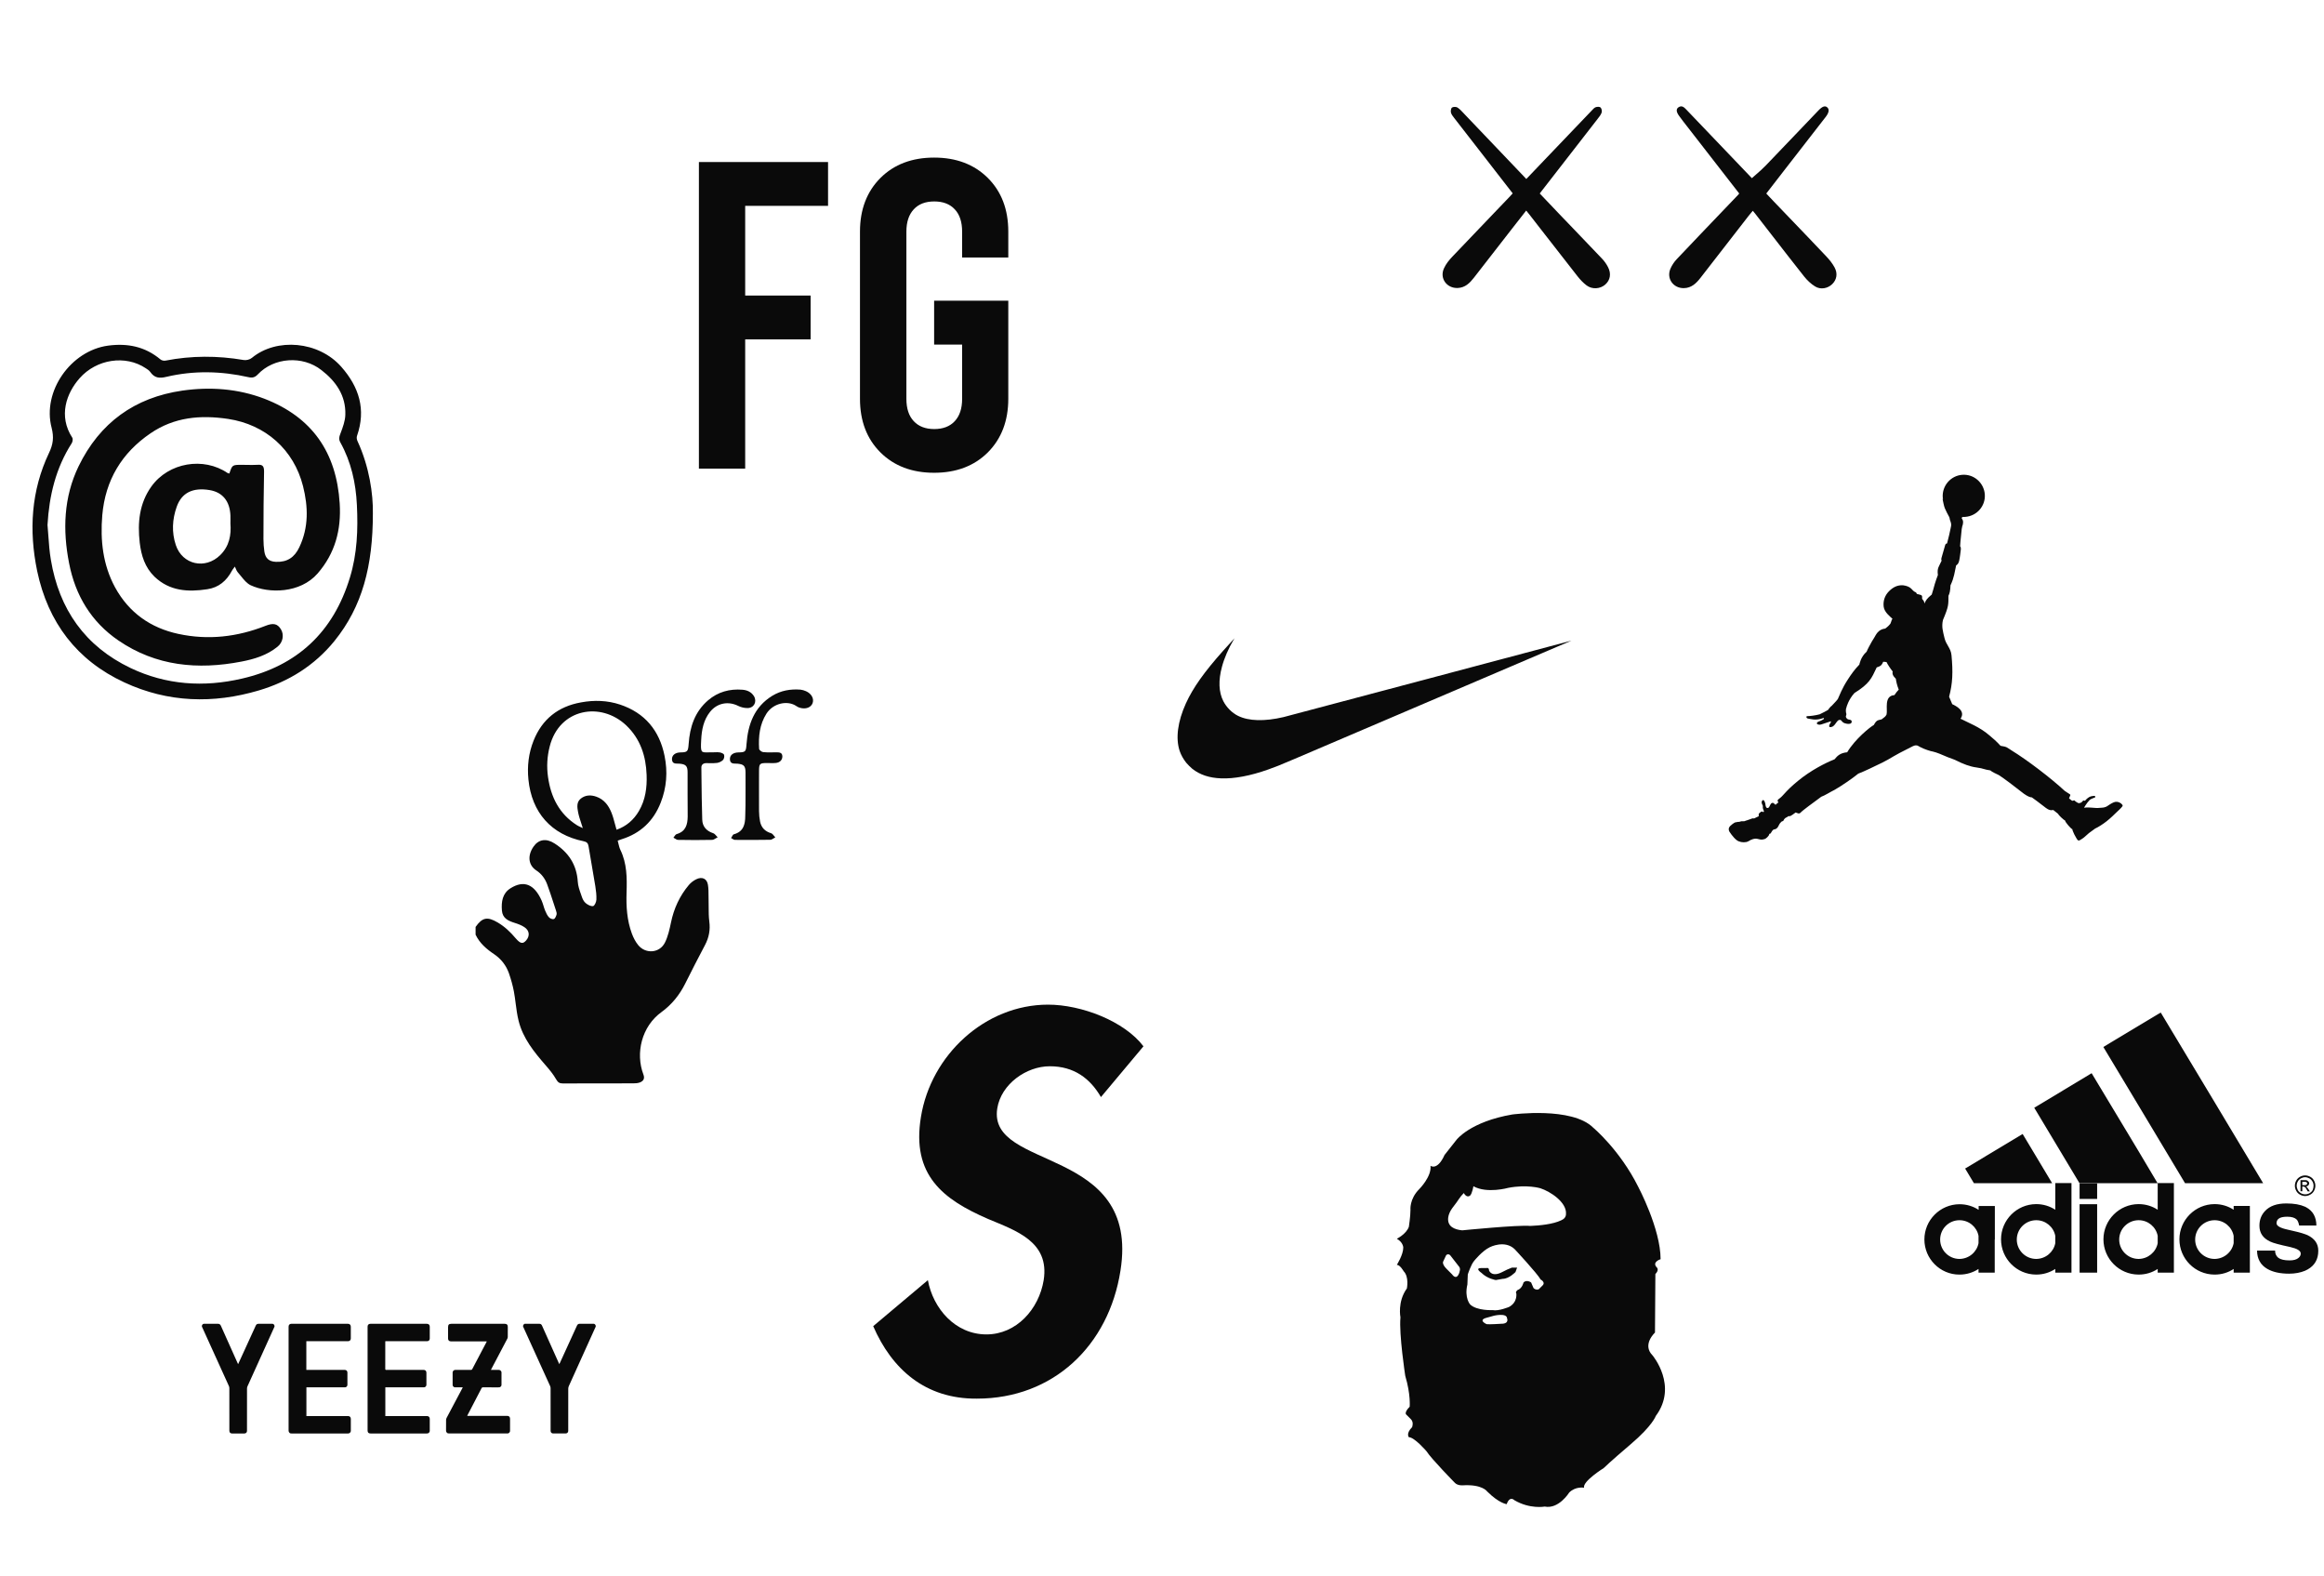 <?xml version="1.0" encoding="utf-8"?>
<svg xmlns="http://www.w3.org/2000/svg" width="236" height="160" viewBox="0 0 236 160" fill="none">
<path d="M123.997 79.025C122.807 78.983 121.829 78.657 121.071 78.048C120.923 77.932 120.576 77.586 120.46 77.439C120.155 77.05 119.945 76.672 119.797 76.251C119.366 74.959 119.587 73.268 120.429 71.408C121.155 69.822 122.271 68.246 124.218 66.061C124.512 65.735 125.365 64.8 125.365 64.8C125.365 64.8 125.323 64.884 125.26 64.978C124.755 65.829 124.323 66.817 124.091 67.689C123.713 69.076 123.755 70.263 124.228 71.188C124.555 71.818 125.102 72.375 125.723 72.679C126.807 73.215 128.407 73.257 130.343 72.805C130.48 72.774 137.111 71.019 145.078 68.897C153.056 66.775 159.582 65.041 159.582 65.041C159.582 65.041 141.058 72.953 131.438 77.06C129.912 77.712 129.512 77.869 128.796 78.121C126.965 78.773 125.323 79.078 123.997 79.025Z" fill="#0A0A0A"/>
<path fill-rule="evenodd" clip-rule="evenodd" d="M97.703 23.515V26.142H102.391V23.515C102.391 21.252 101.692 19.439 100.309 18.063C98.925 16.688 97.104 16 94.86 16C92.616 16 90.796 16.688 89.412 18.063C88.028 19.451 87.33 21.265 87.33 23.515V40.485C87.33 42.748 88.028 44.561 89.412 45.937C90.796 47.312 92.616 48 94.86 48C97.104 48 98.925 47.312 100.309 45.937C101.692 44.549 102.391 42.735 102.391 40.485V30.531H94.86V34.982H97.703V40.497C97.703 41.472 97.454 42.223 96.955 42.761C96.456 43.298 95.758 43.561 94.873 43.561C93.987 43.561 93.289 43.298 92.791 42.761C92.292 42.235 92.043 41.472 92.043 40.497V23.515C92.043 22.54 92.292 21.79 92.791 21.252C93.289 20.714 93.987 20.452 94.873 20.452C95.758 20.452 96.456 20.714 96.955 21.252C97.454 21.777 97.703 22.54 97.703 23.515ZM84.088 16.45H70.973V47.575H75.673V34.457H82.318V30.005H75.673V20.902H84.088V16.45Z" fill="#0A0A0A"/>
<path fill-rule="evenodd" clip-rule="evenodd" d="M168.062 135.294C168.062 135.294 166.719 136.515 167.818 137.614C167.818 137.614 170.423 140.707 168.143 143.76C168.143 143.76 167.818 144.737 165.619 146.609C163.421 148.482 162.852 149.052 162.852 149.052C162.852 149.052 160.694 150.395 160.857 151.046C160.857 151.046 160.002 150.883 159.351 151.535C159.351 151.535 158.293 153.244 156.868 152.959C156.868 152.959 155.362 153.244 153.775 152.308C153.775 152.308 153.327 151.819 153.001 152.715C153.001 152.715 152.228 152.634 151.007 151.412C151.007 151.412 150.518 150.68 148.524 150.802C148.524 150.802 148.035 150.843 147.75 150.558C147.75 150.558 145.349 148.115 144.86 147.342C144.86 147.342 143.639 145.917 143.069 145.917C143.069 145.917 142.744 145.551 143.395 144.9C143.395 144.9 143.599 144.411 143.273 144.086L142.784 143.597C142.784 143.597 142.581 143.394 143.151 142.824C143.151 142.824 143.273 141.603 142.703 139.69C142.703 139.69 142.052 135.456 142.215 133.747C142.215 133.747 141.889 132.159 142.866 130.816C142.866 130.816 143.11 129.636 142.54 129.066C142.54 129.066 142.174 128.415 141.848 128.415C141.848 128.415 142.5 127.397 142.5 126.664C142.5 126.664 142.5 126.135 141.848 125.769C141.848 125.769 142.825 125.28 143.069 124.548C143.069 124.548 143.232 123.489 143.232 122.838C143.232 122.838 143.11 121.739 144.128 120.722C144.128 120.722 145.39 119.46 145.267 118.361C145.267 118.361 145.959 118.89 146.692 117.262L147.913 115.715C147.913 115.715 149.297 113.883 153.571 113.151C153.571 113.151 159.636 112.337 161.793 114.494C161.793 114.494 164.48 116.733 166.352 120.477C166.352 120.477 168.632 124.751 168.632 127.845C168.632 127.845 167.695 128.13 168.265 128.7C168.265 128.7 168.509 128.944 168.102 129.351L168.062 135.294ZM147.465 129.392C147.465 129.392 147.832 129.961 148.117 129.392C148.32 128.984 148.239 129.107 148.157 129.229C148.239 129.107 148.361 128.781 148.117 128.537L147.262 127.438C147.262 127.438 147.058 127.234 146.855 127.438L146.57 128.048C146.57 128.048 146.366 128.293 146.896 128.822L147.465 129.392ZM150.966 134.439C151.21 134.48 152.472 134.398 152.472 134.398C153.286 134.398 153.042 133.828 153.042 133.869C153.042 133.258 151.699 133.584 151.699 133.584L150.966 133.788C150.03 134.032 150.966 134.439 150.966 134.439ZM156.258 130.898L156.665 130.491C156.95 130.206 156.502 129.921 156.461 129.921C156.095 129.269 153.815 126.827 153.815 126.827C152.798 125.85 151.292 126.624 151.292 126.624C150.518 126.99 149.704 128.008 149.704 128.008C149.379 128.374 149.053 129.392 149.053 129.392L149.012 130.409C148.687 131.793 149.297 132.444 149.297 132.444C149.989 133.096 151.577 133.014 151.577 133.014C152.187 133.136 153.245 132.689 153.245 132.689C154.141 132.2 153.978 131.305 153.978 131.305C153.856 131.183 154.1 130.979 154.1 130.979C154.589 130.816 154.711 130.206 154.711 130.206C155.036 129.88 155.484 130.206 155.484 130.206L155.728 130.775C155.973 131.02 156.258 130.898 156.258 130.898ZM155.403 124.466C156.339 124.426 157.682 124.304 158.537 123.896C158.822 123.774 159.025 123.571 159.025 123.245C159.107 122.065 157.438 120.966 156.42 120.64C156.42 120.64 155.077 120.233 153.164 120.599C153.164 120.599 151.007 121.21 149.623 120.437C149.623 120.437 149.501 121.169 149.297 121.373C149.297 121.373 148.972 121.698 148.646 121.129C148.442 121.332 148.28 121.536 148.117 121.78C147.987 121.988 147.84 122.179 147.698 122.364C147.618 122.469 147.539 122.572 147.465 122.675C147.262 122.96 147.099 123.286 147.058 123.652C146.977 124.548 147.71 124.833 148.483 124.914C148.483 124.914 154.182 124.344 155.403 124.466ZM152.553 129.147L153.042 128.903L153.53 128.7H154.06L153.897 129.147C153.897 129.147 153.245 129.839 152.594 129.839L151.902 129.961C151.902 129.961 151.047 129.839 150.437 129.229C150.437 129.229 149.704 128.74 150.437 128.74H150.966C150.966 128.74 151.21 128.659 151.21 128.985C151.21 128.985 151.454 129.717 152.553 129.147Z" fill="#0A0A0A"/>
<path d="M197.316 50.747C197.305 50.67 197.294 50.583 197.283 50.495C197.207 49.312 198.094 48.294 199.266 48.206C200.449 48.118 201.467 49.017 201.555 50.189C201.643 51.371 200.745 52.39 199.573 52.478C199.496 52.489 199.419 52.489 199.354 52.478C199.31 52.489 199.277 52.5 199.233 52.532C199.113 52.719 199.54 52.686 199.244 53.518C199.244 53.518 199.244 53.606 199.211 53.705C199.189 54.022 199.069 54.964 199.047 55.468C199.113 55.545 199.124 55.577 199.124 55.753C199.091 55.994 199.036 56.574 198.948 56.947C198.872 57.264 198.74 57.33 198.642 57.407C198.488 58.075 198.455 58.622 198.072 59.422C198.039 60.035 197.995 60.2 197.864 60.495C197.853 61.394 197.908 61.525 197.305 62.949C197.152 63.617 197.294 64.077 197.459 64.767C197.623 65.479 198.094 65.775 198.171 66.508C198.335 68.228 198.291 69.389 197.93 70.736L198.247 71.492C198.642 71.678 199.638 72.171 199.091 72.971C199.868 73.376 201.029 73.803 201.993 74.636C202.377 74.953 202.793 75.315 203.154 75.72C203.855 75.829 203.779 75.884 204.293 76.202C205.816 77.133 208.258 78.984 209.671 80.298C209.912 80.441 210.011 80.539 210.208 80.649C210.241 80.704 210.252 80.725 210.241 80.736C210.175 80.912 210.175 80.912 210.109 81.054C210.186 81.142 210.328 81.218 210.416 81.295C210.493 81.317 210.493 81.284 210.635 81.251C210.81 81.415 211.029 81.547 211.117 81.547C211.358 81.481 211.314 81.536 211.522 81.306C211.599 81.229 211.719 81.306 211.719 81.306C211.796 81.218 211.96 81.032 212.179 80.912C212.355 80.813 212.683 80.802 212.683 80.802C212.793 80.802 212.771 80.923 212.76 80.956C212.629 81.021 212.366 81.087 212.212 81.207C211.884 81.547 211.632 82.007 211.632 82.007C212.289 81.919 212.694 82.084 213.242 82.018C213.538 81.996 213.757 82.018 214.074 81.788C214.074 81.788 214.381 81.569 214.644 81.459C214.907 81.35 215.159 81.404 215.389 81.569C215.553 81.755 215.652 81.755 215.4 82.018C215.312 82.117 215.181 82.237 215.016 82.39C214.721 82.675 214.337 83.058 213.932 83.376C213.527 83.694 213.056 83.989 212.76 84.121C212.026 84.647 212.201 84.515 211.621 85.03C211.544 85.096 211.358 85.216 211.259 85.271C211.029 85.424 210.964 85.293 210.81 85.019C210.81 85.019 210.745 84.92 210.635 84.701C210.515 84.46 210.416 84.187 210.46 84.198C210.328 84.176 209.704 83.464 209.704 83.299C209.573 83.266 209.014 82.73 209.003 82.631L208.51 82.237C207.952 82.358 207.82 82.007 206.331 80.956C206.166 80.956 205.903 80.857 205.52 80.583C204.852 80.046 203.242 78.831 202.968 78.688C202.672 78.535 202.322 78.403 202.114 78.217C201.796 78.162 201.621 78.13 201.457 78.075C201.292 78.031 201.139 77.976 200.723 77.921C200.044 77.834 199.343 77.56 198.674 77.221C198.357 77.067 198.083 76.99 197.809 76.881C197.196 76.618 196.67 76.388 196.265 76.3C196.111 76.29 195.378 76.059 194.983 75.84C194.852 75.775 194.775 75.709 194.688 75.687C194.479 75.643 194.359 75.72 194.26 75.753C193.768 76.016 193.297 76.235 192.869 76.465C192.475 76.673 192.103 76.903 191.719 77.122C191.369 77.33 190.964 77.516 190.547 77.713C190.547 77.713 189.354 78.305 188.707 78.546C188.149 79.006 186.988 79.805 186.287 80.2C185.936 80.364 185.268 80.791 184.95 80.89C184.775 81.032 184.14 81.481 183.647 81.854C183.264 82.138 182.979 82.379 182.979 82.379C182.76 82.576 182.771 82.675 182.344 82.489C182.223 82.588 182.135 82.642 182.059 82.697C181.752 82.916 181.73 82.861 181.61 82.861C181.402 83.047 181.369 82.949 181.183 83.168C181.062 83.354 181.183 83.31 180.931 83.409C180.876 83.431 180.854 83.497 180.81 83.529C180.602 83.705 180.602 84.187 180.109 84.219C179.824 84.428 179.89 84.668 179.671 84.658C179.682 84.866 179.277 85.183 179.211 85.183C178.576 85.402 178.532 84.931 177.776 85.282C177.678 85.326 177.535 85.446 177.338 85.49C176.999 85.556 176.604 85.49 176.352 85.293C175.969 84.997 175.608 84.417 175.608 84.417C175.487 84.121 175.553 83.946 175.936 83.661C176.1 83.562 176.122 83.486 176.396 83.464C176.528 83.409 176.495 83.486 176.736 83.409C176.878 83.354 176.878 83.398 177.152 83.376C177.218 83.332 177.305 83.321 177.426 83.278C177.645 83.201 177.864 83.124 177.864 83.124C177.864 83.124 177.919 83.069 178.138 83.091C178.313 83.015 178.499 82.905 178.598 82.872C178.576 82.588 178.609 82.598 178.74 82.489C178.904 82.347 178.937 82.368 179.058 82.456C179.112 82.423 179.134 82.412 179.123 82.368C179.102 82.215 178.981 82.149 179.014 81.821C178.959 81.689 178.872 81.525 178.893 81.426C178.915 81.317 178.948 81.273 179.014 81.24C179.08 81.207 179.102 81.251 179.145 81.295C179.211 81.372 179.266 81.591 179.266 81.591C179.288 81.843 179.364 82.171 179.616 81.985C179.759 81.832 179.792 81.437 180.087 81.525L180.306 81.711C180.493 81.536 180.493 81.536 180.602 81.47C180.602 81.47 180.427 81.295 180.58 81.164C180.679 81.076 180.81 81.01 181.029 80.769C181.632 80.101 181.938 79.816 182.585 79.28C183.877 78.217 185.356 77.462 186.298 77.089C186.604 76.706 186.9 76.443 187.579 76.377C188.39 75.019 189.934 73.792 190.285 73.606C190.569 73.08 190.701 73.135 191.073 73.037C191.369 72.796 191.446 72.796 191.577 72.544C191.708 72.029 191.281 70.649 192.377 70.572C192.607 70.243 192.552 70.32 192.815 70.013C192.639 69.575 192.563 69.214 192.519 68.907C192.508 68.874 192.081 68.568 192.201 68.173C192.015 67.954 191.676 67.451 191.577 67.221C191.533 67.221 191.489 67.198 191.435 67.198C191.38 67.188 191.314 67.188 191.237 67.188C191.062 67.626 190.876 67.659 190.58 67.757C190.033 68.918 189.846 69.4 188.313 70.364C187.7 71.043 187.502 71.81 187.513 71.799C187.404 72.029 187.448 72.335 187.502 72.511C187.426 72.763 187.448 72.785 187.448 72.785C187.481 72.883 187.568 73.004 187.678 73.037C187.864 73.08 188.05 73.08 188.039 73.288C188.017 73.54 187.678 73.507 187.513 73.475C186.9 73.376 187.097 72.982 186.703 73.113C186.407 73.31 186.287 73.891 185.794 73.814C185.728 73.77 185.75 73.639 185.794 73.551C185.86 73.409 185.98 73.288 185.914 73.234C185.597 73.332 184.95 73.551 184.95 73.551C184.655 73.639 184.315 73.486 184.611 73.288C184.753 73.234 184.95 73.168 185.191 73.015C185.191 73.015 185.312 72.839 185.082 72.927C184.819 73.025 184.436 73.08 184.162 73.047C184.162 73.047 183.592 72.971 183.516 72.927C183.439 72.883 183.373 72.708 183.548 72.708C183.778 72.708 184.348 72.642 184.786 72.522C184.994 72.434 185.399 72.204 185.629 72.084C185.629 72.084 185.881 71.722 186.013 71.656C186.243 71.394 186.429 71.24 186.626 70.977C186.823 70.572 187.021 69.937 187.678 68.94C187.973 68.48 188.346 67.954 188.817 67.472C188.817 67.472 188.937 66.706 189.551 66.169C189.682 65.851 189.89 65.479 190.087 65.128C190.164 64.997 190.241 64.876 190.317 64.756C190.504 64.46 190.701 63.902 191.446 63.814C191.446 63.814 191.763 63.584 191.884 63.42C192.07 63.255 192.026 63.004 192.179 62.828C191.949 62.598 191.347 62.171 191.281 61.569C191.216 60.933 191.446 60.408 191.829 60.024C192.256 59.597 192.705 59.389 193.253 59.422C193.932 59.52 194.063 59.751 194.282 59.97C194.49 60.178 194.567 60.046 194.655 60.298C195.224 60.452 195.191 60.386 195.191 60.802C195.279 60.922 195.421 61.032 195.421 61.273C195.619 60.879 195.651 60.802 196.166 60.364C196.287 60.002 196.374 59.652 196.473 59.301C196.572 58.973 196.692 58.633 196.791 58.381C196.692 57.658 196.9 57.538 197.174 56.914C197.119 56.826 197.13 56.804 197.152 56.662C197.262 56.246 197.426 55.687 197.535 55.325C197.535 55.325 197.568 55.183 197.722 55.172C197.853 54.712 198.039 53.869 198.072 53.694C198.204 53.212 198.116 53.058 198.017 52.795C197.984 52.708 197.995 52.587 197.941 52.489C197.776 52.215 197.612 51.853 197.492 51.591C197.415 51.426 197.294 50.802 197.294 50.802C197.229 50.43 197.316 50.747 197.316 50.747Z" fill="#0A0A0A"/>
<path fill-rule="evenodd" clip-rule="evenodd" d="M75.71 79.898C75.709 80.148 75.708 80.398 75.708 80.65V80.65C75.708 81.384 75.708 82.119 75.679 82.843C75.679 83.704 75.493 84.439 74.523 84.703C74.444 84.723 74.387 84.828 74.328 84.936C74.3 84.988 74.271 85.04 74.24 85.085C74.282 85.106 74.323 85.132 74.364 85.157C74.456 85.215 74.546 85.271 74.641 85.271C75.835 85.281 77.03 85.281 78.214 85.261C78.335 85.261 78.451 85.188 78.569 85.113C78.623 85.079 78.678 85.044 78.733 85.016C78.694 84.974 78.655 84.926 78.616 84.877C78.52 84.755 78.421 84.63 78.302 84.595C77.686 84.409 77.314 84.028 77.186 83.421C77.118 83.068 77.079 82.706 77.079 82.353C77.072 81.46 77.074 80.57 77.076 79.679C77.078 79.234 77.079 78.787 77.079 78.34C77.079 77.517 77.127 77.468 77.93 77.468C78.018 77.468 78.107 77.471 78.196 77.474C78.404 77.48 78.612 77.486 78.811 77.459C79.193 77.41 79.457 77.165 79.448 76.773C79.429 76.38 79.106 76.381 78.82 76.382C78.808 76.382 78.795 76.382 78.782 76.382C78.664 76.382 78.547 76.384 78.43 76.386C78.121 76.392 77.815 76.398 77.509 76.362C77.353 76.352 77.098 76.156 77.088 76.029C77.01 74.776 77.137 73.552 77.832 72.456C78.518 71.379 79.996 71.076 80.877 71.692C80.985 71.771 81.102 71.82 81.23 71.859C81.827 72.035 82.365 71.829 82.522 71.379C82.678 70.929 82.404 70.42 81.846 70.175C81.67 70.097 81.474 70.038 81.288 70.018C80.27 69.94 79.301 70.106 78.42 70.645C76.589 71.771 75.953 73.552 75.806 75.569C75.757 76.303 75.708 76.382 74.984 76.391C74.465 76.401 74.122 76.646 74.122 77.057C74.122 77.52 74.431 77.525 74.727 77.53C74.788 77.531 74.848 77.532 74.905 77.537C75.522 77.596 75.698 77.762 75.708 78.398C75.715 78.901 75.712 79.398 75.71 79.898ZM69.824 80.66V78.408C69.824 77.781 69.648 77.595 69.031 77.537C68.972 77.531 68.908 77.531 68.845 77.53C68.551 77.528 68.246 77.525 68.238 77.067C68.238 76.665 68.581 76.401 69.09 76.391C69.824 76.382 69.873 76.293 69.932 75.53C70.049 73.817 70.549 72.27 71.9 71.105C72.908 70.243 74.093 69.92 75.404 70.028C75.874 70.067 76.295 70.253 76.56 70.674C76.902 71.242 76.569 71.888 75.904 71.888C75.59 71.888 75.248 71.81 74.974 71.673C73.956 71.163 72.839 71.369 72.115 72.26C71.439 73.102 71.254 74.11 71.204 75.138C71.138 76.405 71.177 76.404 71.925 76.386C72.062 76.382 72.222 76.379 72.409 76.382C72.476 76.382 72.544 76.379 72.612 76.376C72.773 76.37 72.936 76.364 73.094 76.391C73.251 76.421 73.486 76.509 73.525 76.626C73.583 76.773 73.534 77.037 73.427 77.155C73.27 77.311 73.025 77.429 72.81 77.458C72.554 77.494 72.293 77.488 72.03 77.482C71.931 77.48 71.832 77.478 71.733 77.478C71.42 77.478 71.214 77.635 71.224 77.938C71.227 78.228 71.23 78.517 71.233 78.806L71.233 78.812L71.233 78.813C71.248 80.281 71.263 81.744 71.312 83.215C71.332 83.92 71.743 84.37 72.428 84.595C72.548 84.635 72.645 84.747 72.741 84.858C72.786 84.91 72.831 84.962 72.879 85.006C72.817 85.036 72.755 85.074 72.693 85.112C72.569 85.188 72.445 85.264 72.321 85.271C71.165 85.3 70.01 85.29 68.855 85.271C68.748 85.271 68.641 85.202 68.535 85.134C68.485 85.102 68.435 85.07 68.385 85.046C68.417 85.007 68.448 84.963 68.478 84.919C68.55 84.815 68.622 84.711 68.718 84.683C69.638 84.419 69.824 83.714 69.834 82.901C69.834 82.531 69.832 82.16 69.829 81.788V81.788L69.829 81.787C69.827 81.413 69.824 81.038 69.824 80.66ZM48.296 94.111C48.982 93.132 49.5 93.044 50.548 93.661C51.263 94.082 51.84 94.64 52.369 95.266C52.858 95.834 53.103 95.854 53.436 95.472C53.828 95.012 53.769 94.473 53.25 94.131C52.956 93.935 52.614 93.808 52.271 93.7C51.615 93.494 51.028 93.24 50.969 92.437C50.9 91.556 51.018 90.704 51.84 90.185C53.191 89.334 54.248 89.764 54.992 91.409C55.075 91.59 55.133 91.778 55.191 91.966C55.243 92.135 55.295 92.304 55.365 92.466C55.462 92.701 55.58 92.956 55.756 93.142C55.864 93.259 56.128 93.357 56.246 93.308C56.383 93.249 56.471 93.015 56.52 92.848C56.549 92.721 56.5 92.555 56.451 92.417C56.366 92.16 56.282 91.903 56.198 91.645C55.993 91.019 55.789 90.391 55.56 89.774C55.345 89.206 55.002 88.727 54.464 88.374C53.642 87.836 53.553 86.867 54.17 85.966C54.689 85.212 55.462 85.085 56.314 85.633C57.734 86.543 58.566 87.797 58.673 89.52C58.698 89.944 58.845 90.362 58.99 90.773L58.99 90.773C59.019 90.855 59.047 90.936 59.075 91.017C59.153 91.262 59.281 91.526 59.467 91.683C59.672 91.859 59.985 92.026 60.22 91.996C60.377 91.977 60.553 91.576 60.563 91.341C60.583 90.89 60.524 90.43 60.455 89.98C60.348 89.304 60.23 88.631 60.113 87.958L60.113 87.958C59.995 87.285 59.878 86.612 59.77 85.936C59.721 85.614 59.594 85.476 59.261 85.408C55.981 84.742 53.994 82.49 53.661 79.142C53.524 77.782 53.681 76.47 54.18 75.207C55.051 73.014 56.686 71.722 59.006 71.311C60.338 71.066 61.679 71.105 62.971 71.536C65.487 72.378 66.966 74.169 67.484 76.734C67.817 78.349 67.7 79.955 67.093 81.492C66.368 83.352 65.047 84.605 63.138 85.202C63.069 85.225 62.998 85.251 62.917 85.281L62.917 85.281L62.917 85.281C62.859 85.302 62.796 85.325 62.727 85.349C62.752 85.444 62.775 85.54 62.797 85.635L62.797 85.635C62.851 85.864 62.904 86.088 63.001 86.289C63.666 87.659 63.676 89.118 63.627 90.597C63.578 92.016 63.666 93.436 64.166 94.787C64.322 95.207 64.538 95.629 64.822 95.971C65.585 96.882 66.995 96.764 67.524 95.697C67.837 95.07 67.993 94.346 68.14 93.651C68.434 92.231 69.021 90.959 69.951 89.853C70.157 89.608 70.431 89.402 70.715 89.265C71.302 88.981 71.792 89.206 71.89 89.833C71.95 90.201 71.951 90.579 71.951 90.959V90.96C71.952 91.135 71.952 91.311 71.958 91.487C71.965 91.704 71.965 91.92 71.965 92.136V92.136C71.966 92.604 71.967 93.071 72.027 93.533C72.144 94.395 71.998 95.178 71.596 95.942C70.911 97.234 70.245 98.536 69.589 99.848C69.012 101.013 68.209 102.002 67.171 102.755C65.164 104.204 64.508 106.926 65.34 109.099C65.497 109.52 65.331 109.765 64.968 109.902C64.773 109.971 64.557 109.99 64.342 109.99C63.143 109.995 61.944 109.995 60.744 109.995C59.545 109.995 58.346 109.995 57.146 110C56.813 110 56.657 109.892 56.481 109.589C56.187 109.07 55.795 108.6 55.404 108.15C54.229 106.799 53.103 105.418 52.663 103.637C52.519 103.061 52.443 102.472 52.366 101.884C52.313 101.471 52.26 101.058 52.183 100.651C52.065 100.034 51.889 99.417 51.684 98.82C51.4 98.017 50.9 97.371 50.186 96.882C49.412 96.363 48.708 95.766 48.296 94.894V94.111ZM62.609 84.243C63.608 83.89 64.352 83.244 64.88 82.344C65.546 81.208 65.712 79.955 65.663 78.672C65.595 76.754 65.027 75.021 63.608 73.66C61.013 71.193 56.804 71.927 55.825 75.775C55.56 76.793 55.502 77.831 55.648 78.868C55.932 80.914 56.784 82.628 58.576 83.773C58.682 83.842 58.797 83.895 58.932 83.957C59.008 83.992 59.091 84.031 59.183 84.076C59.126 83.893 59.069 83.719 59.014 83.552L59.014 83.552C58.887 83.166 58.771 82.813 58.703 82.451C58.615 81.981 58.527 81.443 58.977 81.081C59.447 80.709 59.995 80.689 60.553 80.885C61.336 81.159 61.797 81.766 62.09 82.5C62.236 82.858 62.337 83.238 62.445 83.644L62.445 83.644C62.496 83.838 62.549 84.037 62.609 84.243Z" fill="#0A0A0A"/>
<path d="M111.8 111.383C110.699 109.489 109.069 108.255 106.602 108.255C104.223 108.255 101.668 110.062 101.272 112.529C100.259 118.916 115.809 116.273 113.783 129.004C112.593 136.625 106.955 142 99.201 142C93.959 142.044 90.567 139.004 88.673 134.643L94.224 129.973C94.752 132.837 96.999 135.48 100.171 135.48C103.21 135.48 105.501 132.925 105.985 129.973C106.602 126.053 103.166 124.951 100.347 123.762C95.765 121.78 92.549 119.313 93.519 113.41C94.532 107.11 100.038 102 106.426 102C109.818 102 114.179 103.674 116.117 106.229L111.8 111.383Z" fill="#0A0A0A"/>
<path fill-rule="evenodd" clip-rule="evenodd" d="M229.82 120.126L224.883 111.886L219.42 102.8L217.169 104.148L213.592 106.297L217.169 112.251L221.889 120.126H224.883H229.82ZM234.94 120.389C234.94 120.229 234.906 120.091 234.826 119.954C234.746 119.817 234.643 119.703 234.506 119.634C234.369 119.566 234.22 119.52 234.083 119.52C233.935 119.52 233.798 119.566 233.66 119.634C233.523 119.714 233.409 119.817 233.34 119.954C233.26 120.091 233.226 120.24 233.226 120.389C233.226 120.537 233.272 120.686 233.34 120.823C233.409 120.96 233.523 121.063 233.66 121.143C233.798 121.223 233.946 121.257 234.095 121.257C234.243 121.257 234.392 121.223 234.529 121.143C234.666 121.063 234.78 120.96 234.849 120.823C234.906 120.686 234.94 120.549 234.94 120.389ZM235.123 120.389C235.123 120.56 235.078 120.743 234.986 120.903C234.895 121.074 234.769 121.2 234.598 121.291C234.426 121.383 234.266 121.429 234.083 121.429C233.9 121.429 233.729 121.383 233.569 121.291C233.398 121.2 233.272 121.074 233.18 120.903C233.089 120.731 233.043 120.56 233.043 120.389C233.043 120.206 233.089 120.023 233.18 119.863C233.272 119.691 233.409 119.566 233.569 119.474C233.74 119.383 233.9 119.337 234.083 119.337C234.255 119.337 234.426 119.383 234.598 119.474C234.769 119.566 234.895 119.691 234.986 119.863C235.078 120.034 235.123 120.206 235.123 120.389ZM234.266 120.068C234.289 120.091 234.289 120.125 234.289 120.16C234.289 120.217 234.266 120.251 234.232 120.274C234.209 120.297 234.152 120.32 234.072 120.32H234.015H233.798V119.988H234.003H234.072C234.094 119.993 234.112 119.995 234.128 119.998C234.153 120.001 234.172 120.004 234.186 120.011C234.22 120.023 234.243 120.034 234.266 120.068ZM234.495 120.137C234.495 120.08 234.472 120.023 234.438 119.977C234.4 119.939 234.362 119.909 234.317 119.874L234.317 119.874L234.289 119.851C234.243 119.828 234.163 119.817 234.072 119.817H234.003H233.615V120.948H233.798V120.468H233.9L234.049 120.514L234.072 120.537C234.125 120.579 234.168 120.652 234.23 120.754L234.243 120.777L234.346 120.96H234.563L234.426 120.743L234.255 120.514C234.232 120.491 234.209 120.48 234.163 120.457C234.266 120.445 234.346 120.411 234.403 120.354C234.46 120.297 234.495 120.217 234.495 120.137ZM234.072 124.423H235.226C235.226 124 235.135 123.634 234.963 123.314C234.792 123.006 234.529 122.754 234.186 122.571C234.164 122.557 234.142 122.547 234.116 122.535C234.103 122.529 234.088 122.522 234.072 122.514C233.592 122.297 232.963 122.183 232.174 122.183C231.214 122.183 230.494 122.434 230.014 122.949C229.626 123.36 229.443 123.851 229.443 124.446C229.443 125.189 229.809 125.714 230.54 126.057C230.814 126.194 231.489 126.377 232.563 126.606C233.272 126.766 233.637 126.983 233.637 127.269C233.637 127.44 233.569 127.577 233.409 127.714C233.214 127.886 232.906 127.966 232.506 127.966C231.969 127.966 231.592 127.874 231.363 127.703C231.146 127.531 231.032 127.28 231.032 126.971H229.203C229.203 127.383 229.294 127.749 229.466 128.057C229.637 128.377 229.9 128.629 230.254 128.834C230.814 129.154 231.546 129.314 232.46 129.314C233.066 129.314 233.603 129.211 234.072 129.017C234.14 128.987 234.199 128.956 234.257 128.926C234.286 128.91 234.315 128.895 234.346 128.88C235.055 128.48 235.42 127.851 235.42 126.983C235.42 126.274 235.055 125.749 234.312 125.394C234.254 125.371 234.163 125.337 234.072 125.303C233.706 125.166 233.112 125.017 232.277 124.834C231.546 124.674 231.18 124.457 231.18 124.194C231.18 124.011 231.249 123.851 231.374 123.749C231.546 123.6 231.843 123.531 232.277 123.531C232.723 123.531 233.043 123.634 233.226 123.817C233.34 123.931 233.42 124.137 233.477 124.423H234.072ZM228.472 125.84V129.211H226.826V128.834C226.277 129.2 225.614 129.406 224.894 129.406H224.872C222.906 129.394 221.317 127.794 221.317 125.828C221.317 123.863 222.917 122.263 224.872 122.251H224.894C225.603 122.251 226.266 122.457 226.826 122.823V122.434H228.472V125.84ZM226.826 126.217V125.474C226.654 124.571 225.854 123.886 224.894 123.886H224.872C223.797 123.897 222.917 124.766 222.917 125.851C222.917 126.926 223.786 127.806 224.872 127.817H224.894C225.854 127.806 226.654 127.12 226.826 126.217ZM220.757 129.211V125.84V120.114H219.112V122.823C218.552 122.457 217.889 122.251 217.18 122.251H217.157C215.203 122.263 213.603 123.863 213.603 125.828C213.603 127.794 215.192 129.394 217.157 129.405H217.18C217.9 129.405 218.552 129.2 219.112 128.834V129.211H220.757ZM219.112 125.474V126.217C218.94 127.12 218.129 127.805 217.18 127.817H217.157C216.072 127.805 215.203 126.925 215.203 125.851C215.203 124.765 216.083 123.897 217.157 123.885H217.18C218.14 123.885 218.94 124.571 219.112 125.474ZM217.169 116.88L219.1 120.126H217.169H211.169L206.769 112.789L206.575 112.469L206.769 112.354L212.403 108.96L217.169 116.88ZM211.18 122.263H212.963V129.211H211.18V122.263ZM212.963 120.16H211.18V121.726H212.963V120.16ZM210.357 129.211V125.84V120.114H208.712V122.823C208.152 122.457 207.489 122.251 206.78 122.251H206.757C204.803 122.263 203.203 123.863 203.203 125.828C203.203 127.794 204.792 129.394 206.757 129.405H206.78C207.489 129.405 208.152 129.2 208.712 128.834V129.211H210.357ZM208.712 125.474V126.217C208.54 127.12 207.74 127.805 206.78 127.817H206.757C205.672 127.805 204.803 126.925 204.803 125.851C204.803 124.765 205.683 123.897 206.757 123.885H206.78C207.74 123.885 208.54 124.571 208.712 125.474ZM206.769 117.417L208.392 120.126H206.769H200.449L199.557 118.64L205.397 115.131L206.769 117.417ZM202.563 129.211V125.84H202.575V122.446H200.929V122.834C200.369 122.469 199.706 122.263 198.997 122.263H198.975C197.02 122.274 195.42 123.874 195.42 125.84C195.42 127.806 197.02 129.406 198.963 129.406H198.986C199.695 129.406 200.357 129.2 200.917 128.834V129.211H202.563ZM200.917 125.474V126.217C200.746 127.12 199.946 127.806 198.986 127.817H198.963C197.889 127.806 197.02 126.926 197.02 125.851C197.02 124.766 197.889 123.897 198.963 123.886H198.986C199.946 123.886 200.746 124.571 200.917 125.474Z" fill="#0A0A0A"/>
<path fill-rule="evenodd" clip-rule="evenodd" d="M33.955 65.089C36.799 61.578 37.865 57.462 37.865 52.117C37.896 50.16 37.51 47.395 36.304 44.785C36.227 44.629 36.196 44.396 36.258 44.241C37.185 41.569 36.459 39.285 34.666 37.25C32.363 34.625 28.083 34.267 25.579 36.334C25.378 36.504 25.007 36.598 24.745 36.551C22.087 36.1 19.444 36.1 16.801 36.613C16.647 36.644 16.415 36.598 16.291 36.489C14.73 35.184 12.953 34.827 10.975 35.091C7.189 35.603 4.268 39.736 5.242 43.433C5.489 44.396 5.396 45.111 4.979 45.981C3.155 49.818 2.924 53.873 3.774 57.974C4.871 63.178 7.792 67.047 12.629 69.284C17.049 71.335 21.654 71.474 26.305 70.092C29.334 69.191 31.946 67.559 33.955 65.089ZM4.91 54.4C4.884 54.033 4.858 53.665 4.824 53.298C4.994 50.331 5.659 47.535 7.282 45.002C7.374 44.862 7.421 44.567 7.343 44.443C5.906 42.237 6.741 39.922 8.085 38.4C9.801 36.458 12.737 36.007 14.808 37.39C14.978 37.499 15.148 37.607 15.256 37.763C15.689 38.384 16.183 38.431 16.894 38.26C19.66 37.607 22.457 37.669 25.224 38.291C25.625 38.384 25.888 38.322 26.182 38.011C27.805 36.287 30.725 36.069 32.642 37.576C34.11 38.71 35.13 40.155 35.068 42.113C35.053 42.731 34.817 43.363 34.595 43.956C34.583 43.989 34.57 44.022 34.558 44.054C34.434 44.365 34.388 44.598 34.558 44.909C35.655 46.882 36.134 49.026 36.242 51.263C36.366 53.749 36.273 56.234 35.532 58.642C33.847 64.188 30.169 67.606 24.575 68.896C20.696 69.797 16.878 69.548 13.262 67.824C8.642 65.618 5.999 61.858 5.164 56.825C5.026 56.022 4.968 55.212 4.91 54.4ZM24.559 47.193C23.585 47.193 23.585 47.193 23.291 48.078C23.244 48.059 23.208 48.052 23.177 48.045C23.157 48.041 23.139 48.038 23.122 48.032C20.664 46.354 17.125 46.96 15.379 49.383C14.143 51.108 13.957 53.065 14.189 55.1C14.344 56.405 14.715 57.601 15.688 58.549C17.234 60.025 19.104 60.118 21.051 59.823C22.21 59.652 23.013 58.968 23.554 57.943C23.59 57.872 23.64 57.806 23.699 57.728C23.744 57.67 23.795 57.604 23.848 57.524C23.89 57.609 23.924 57.687 23.954 57.758C24.012 57.895 24.06 58.007 24.142 58.099C24.252 58.222 24.359 58.355 24.466 58.488C24.766 58.86 25.069 59.236 25.455 59.419C27.294 60.273 30.478 60.258 32.255 58.223C34.032 56.172 34.666 53.795 34.496 51.108C34.171 45.919 31.683 42.346 26.846 40.481C24.157 39.456 21.344 39.254 18.516 39.658C13.679 40.357 10.125 42.92 7.977 47.348C6.462 50.486 6.354 53.826 7.019 57.197C7.652 60.46 9.275 63.148 12.026 65.027C15.843 67.637 20.093 68.026 24.512 67.171C25.811 66.923 27.109 66.534 28.175 65.664C28.731 65.229 28.87 64.452 28.53 63.893C28.175 63.318 27.758 63.225 26.97 63.536C24.095 64.67 21.143 65.012 18.114 64.359C15.286 63.753 13.092 62.2 11.686 59.636C10.449 57.353 10.171 54.867 10.387 52.304C10.697 48.746 12.366 45.981 15.286 43.992C17.697 42.346 20.355 42.113 23.168 42.532C26.954 43.107 29.829 45.639 30.771 49.352C31.297 51.449 31.358 53.531 30.4 55.551C29.906 56.607 29.149 57.089 28.02 57.042C27.325 57.011 26.954 56.7 26.846 56.001C26.784 55.582 26.753 55.147 26.753 54.727C26.753 52.444 26.769 50.144 26.815 47.861C26.815 47.301 26.645 47.146 26.12 47.193C25.78 47.213 25.434 47.206 25.085 47.2C24.91 47.196 24.735 47.193 24.559 47.193ZM23.403 52.837C23.402 52.933 23.4 53.034 23.4 53.143C23.492 54.323 23.291 55.442 22.364 56.358C20.85 57.85 18.516 57.337 17.852 55.333C17.419 54.028 17.496 52.723 17.945 51.449C18.454 50.02 19.583 49.476 21.282 49.756C22.596 49.974 23.338 50.874 23.4 52.335C23.41 52.496 23.407 52.658 23.403 52.837Z" fill="#0A0A0A"/>
<path fill-rule="evenodd" clip-rule="evenodd" d="M174.796 17.303C175.4 18.081 176.007 18.862 176.617 19.647C176.554 19.718 176.507 19.773 176.476 19.812C176.057 20.249 175.638 20.687 175.22 21.124C173.562 22.856 171.903 24.588 170.259 26.326C170.001 26.6 169.774 26.944 169.625 27.297C169.21 28.283 169.923 29.27 170.987 29.254C171.762 29.246 172.256 28.761 172.686 28.205C174.307 26.114 175.928 24.024 177.556 21.933C177.65 21.807 177.751 21.688 177.858 21.563C177.903 21.51 177.948 21.457 177.995 21.401C178.096 21.518 178.167 21.605 178.23 21.683C178.783 22.393 179.334 23.104 179.886 23.816C180.989 25.239 182.092 26.662 183.209 28.072C183.514 28.455 183.898 28.823 184.321 29.082C184.884 29.434 185.613 29.285 186.059 28.847C186.513 28.408 186.638 27.774 186.302 27.156C186.082 26.749 185.785 26.373 185.464 26.036C184.196 24.695 182.92 23.367 181.645 22.039C181.132 21.505 180.62 20.972 180.109 20.438C179.944 20.268 179.782 20.094 179.619 19.919C179.535 19.829 179.45 19.738 179.365 19.647C179.689 19.23 180.006 18.82 180.321 18.413C180.666 17.965 181.009 17.522 181.353 17.079C182.708 15.341 184.062 13.603 185.409 11.857C185.738 11.427 185.777 11.105 185.566 10.91C185.346 10.706 185.072 10.784 184.673 11.2C184.005 11.897 183.338 12.596 182.671 13.296C181.556 14.466 180.44 15.636 179.318 16.797C179.014 17.118 178.68 17.408 178.344 17.7C178.196 17.828 178.047 17.957 177.901 18.089C177.702 17.882 177.495 17.665 177.283 17.442C176.943 17.086 176.59 16.715 176.233 16.343L176.23 16.34C174.571 14.603 172.912 12.866 171.254 11.137L171.246 11.129C171.029 10.904 170.795 10.662 170.447 10.894C170.197 11.066 170.212 11.356 170.51 11.763C170.784 12.147 171.074 12.515 171.363 12.883C172.507 14.355 173.648 15.824 174.796 17.303ZM155.902 17.224C155.602 17.536 155.302 17.85 155 18.168C154.937 18.12 154.898 18.089 154.867 18.034C152.815 15.889 150.764 13.736 148.713 11.584L148.713 11.583C148.688 11.556 148.663 11.529 148.637 11.502C148.443 11.292 148.244 11.077 148.008 10.918C147.867 10.831 147.585 10.831 147.452 10.918C147.343 10.996 147.303 11.278 147.343 11.434C147.392 11.62 147.527 11.792 147.651 11.951C147.663 11.967 147.675 11.982 147.687 11.998C148.728 13.352 149.778 14.699 150.819 16.03C151.347 16.715 151.877 17.396 152.41 18.082C152.81 18.596 153.211 19.111 153.614 19.632C153.553 19.697 153.497 19.759 153.444 19.82C153.4 19.868 153.358 19.915 153.316 19.96C152.761 20.54 152.205 21.12 151.649 21.699C150.254 23.153 148.859 24.606 147.476 26.067C147.147 26.412 146.834 26.803 146.638 27.234C146.16 28.252 146.92 29.293 148.039 29.238C148.783 29.207 149.253 28.737 149.668 28.205C150.322 27.367 150.973 26.527 151.625 25.688C152.277 24.848 152.929 24.008 153.583 23.17C153.878 22.795 154.173 22.416 154.473 22.032C154.642 21.816 154.812 21.598 154.984 21.378C155.045 21.455 155.101 21.523 155.151 21.585C155.198 21.641 155.24 21.693 155.282 21.745C155.643 22.21 156.003 22.674 156.364 23.138C157.645 24.787 158.925 26.434 160.214 28.072C160.48 28.408 160.786 28.729 161.122 28.98C161.686 29.403 162.5 29.34 163.009 28.894C163.518 28.447 163.643 27.79 163.291 27.116C163.127 26.795 162.907 26.49 162.657 26.232C161.717 25.24 160.771 24.255 159.824 23.27C159.351 22.778 158.878 22.286 158.405 21.793C158.065 21.436 157.724 21.078 157.384 20.72C157.043 20.362 156.703 20.003 156.362 19.647C156.369 19.637 156.376 19.628 156.383 19.618C156.459 19.515 156.516 19.437 156.573 19.365L156.574 19.365C158.46 16.938 160.347 14.511 162.234 12.076C162.398 11.873 162.571 11.653 162.649 11.419C162.696 11.27 162.641 11.011 162.532 10.91C162.438 10.824 162.187 10.831 162.038 10.886C161.898 10.94 161.786 11.062 161.679 11.179C161.66 11.199 161.642 11.219 161.623 11.239C160.825 12.072 160.028 12.906 159.231 13.74C158.435 14.574 157.638 15.408 156.84 16.241C156.527 16.57 156.215 16.896 155.902 17.224Z" fill="#0A0A0A"/>
<path fill-rule="evenodd" clip-rule="evenodd" d="M56.98 138.106C56.923 138.233 56.866 138.357 56.801 138.498C56.779 138.453 56.763 138.422 56.746 138.392L56.746 138.392C56.175 137.12 55.605 135.848 55.036 134.574C54.983 134.457 54.893 134.402 54.775 134.402C54.409 134.399 54.043 134.4 53.677 134.4C53.555 134.4 53.433 134.4 53.311 134.4C53.191 134.4 53.075 134.588 53.126 134.698C54.041 136.706 54.954 138.714 55.865 140.722C55.896 140.787 55.912 140.865 55.912 140.936C55.914 142.383 55.914 143.831 55.914 145.278C55.914 145.425 56.02 145.535 56.164 145.535C56.449 145.536 56.734 145.536 57.019 145.535C57.161 145.535 57.303 145.535 57.446 145.535C57.598 145.535 57.704 145.425 57.704 145.276C57.704 144.918 57.704 144.56 57.704 144.203C57.703 143.13 57.703 142.058 57.706 140.985C57.706 140.901 57.727 140.809 57.761 140.732C58.666 138.724 59.575 136.718 60.484 134.712C60.543 134.582 60.425 134.4 60.283 134.4H58.87C58.739 134.4 58.65 134.455 58.593 134.58C58.142 135.571 57.688 136.561 57.234 137.553C57.149 137.737 57.065 137.922 56.98 138.106ZM24.181 138.5C24.35 138.133 24.509 137.786 24.667 137.438L24.874 136.987L24.874 136.987C25.242 136.184 25.61 135.381 25.975 134.578C26.03 134.458 26.117 134.403 26.244 134.403H27.667C27.81 134.403 27.924 134.586 27.864 134.716C27.562 135.385 27.259 136.053 26.956 136.721L26.953 136.729C26.345 138.07 25.737 139.411 25.131 140.752C25.102 140.818 25.084 140.895 25.084 140.967C25.082 142.403 25.082 143.84 25.082 145.277V145.278C25.082 145.429 24.976 145.535 24.824 145.537H23.553C23.396 145.537 23.292 145.429 23.292 145.27C23.292 143.827 23.292 142.383 23.29 140.938C23.29 140.867 23.274 140.789 23.245 140.724C22.34 138.724 21.431 136.724 20.522 134.727C20.451 134.574 20.561 134.401 20.727 134.401H22.121C22.265 134.401 22.365 134.454 22.428 134.596C22.991 135.864 23.561 137.13 24.13 138.396C24.142 138.422 24.157 138.451 24.181 138.5ZM31.108 136.168V139.083H31.239H35.012C35.172 139.083 35.28 139.191 35.28 139.352V140.596C35.28 140.742 35.168 140.854 35.024 140.854H31.241H31.115V143.769H31.239H35.337C35.52 143.769 35.626 143.875 35.626 144.061V145.284C35.626 145.398 35.51 145.525 35.394 145.535C35.367 145.537 35.339 145.537 35.313 145.537H29.608C29.532 145.537 29.465 145.535 29.402 145.476C29.331 145.408 29.306 145.341 29.306 145.245V134.696C29.306 134.504 29.412 134.401 29.605 134.401H35.321C35.514 134.401 35.624 134.511 35.624 134.702V135.905C35.624 136.054 35.51 136.168 35.357 136.168H31.371H31.108ZM39.13 136.168C39.129 136.187 39.128 136.203 39.127 136.219C39.126 136.24 39.124 136.259 39.124 136.278L39.124 136.95C39.125 137.623 39.125 138.296 39.122 138.969C39.122 139.067 39.153 139.085 39.242 139.085C40.499 139.083 41.758 139.083 43.015 139.083C43.2 139.083 43.302 139.187 43.302 139.376V140.6C43.302 140.736 43.184 140.854 43.048 140.854H39.264H39.13V143.769H39.252H43.361C43.53 143.769 43.642 143.88 43.642 144.049V145.282C43.642 145.404 43.526 145.527 43.404 145.535C43.373 145.537 43.343 145.537 43.312 145.537H43.312H37.627C37.424 145.537 37.328 145.441 37.328 145.235V134.686C37.328 134.511 37.436 134.403 37.615 134.403H43.351C43.53 134.403 43.642 134.515 43.642 134.696V135.899C43.642 136.064 43.534 136.17 43.365 136.17H39.267C39.226 136.168 39.185 136.168 39.13 136.168ZM46.21 140.854H46.993C46.976 140.887 46.964 140.912 46.954 140.934C46.949 140.946 46.944 140.956 46.938 140.966L46.662 141.487L46.661 141.487C46.223 142.312 45.785 143.136 45.35 143.961C45.319 144.022 45.299 144.096 45.299 144.163C45.297 144.343 45.297 144.523 45.297 144.703C45.297 144.883 45.297 145.063 45.295 145.243C45.293 145.335 45.319 145.4 45.387 145.465C45.452 145.529 45.521 145.533 45.6 145.533H51.486L51.509 145.533C51.532 145.533 51.555 145.534 51.578 145.531C51.681 145.521 51.795 145.392 51.795 145.29V144.036C51.795 143.857 51.69 143.751 51.513 143.751H47.577H47.447C47.453 143.737 47.458 143.724 47.462 143.712C47.47 143.693 47.476 143.677 47.483 143.663C47.671 143.302 47.86 142.941 48.048 142.579C48.335 142.029 48.621 141.479 48.907 140.928C48.94 140.867 48.978 140.852 49.044 140.852C49.452 140.855 49.862 140.855 50.272 140.855L50.681 140.854C50.803 140.854 50.927 140.736 50.927 140.614V139.33C50.927 139.217 50.795 139.085 50.681 139.085H49.969C49.947 139.085 49.925 139.083 49.902 139.082L49.902 139.082L49.873 139.08L49.853 139.079L49.884 139.018L49.896 138.995L49.916 138.957C50.451 137.943 50.986 136.928 51.519 135.913C51.547 135.858 51.564 135.791 51.564 135.73C51.567 135.474 51.566 135.22 51.566 134.966L51.566 134.71C51.566 134.496 51.47 134.403 51.252 134.403H50.185H45.842C45.59 134.403 45.501 134.492 45.501 134.747V135.909C45.501 136.078 45.612 136.186 45.783 136.186H49.302H49.432C49.418 136.221 49.41 136.241 49.4 136.262L48.989 137.04C48.644 137.696 48.297 138.352 47.953 139.01C47.921 139.071 47.882 139.085 47.817 139.085C47.418 139.082 47.019 139.082 46.62 139.083H46.62H46.62L46.221 139.083C46.09 139.083 45.964 139.209 45.964 139.34V140.614C45.964 140.738 46.084 140.854 46.21 140.854Z" fill="#0A0A0A"/>
</svg>